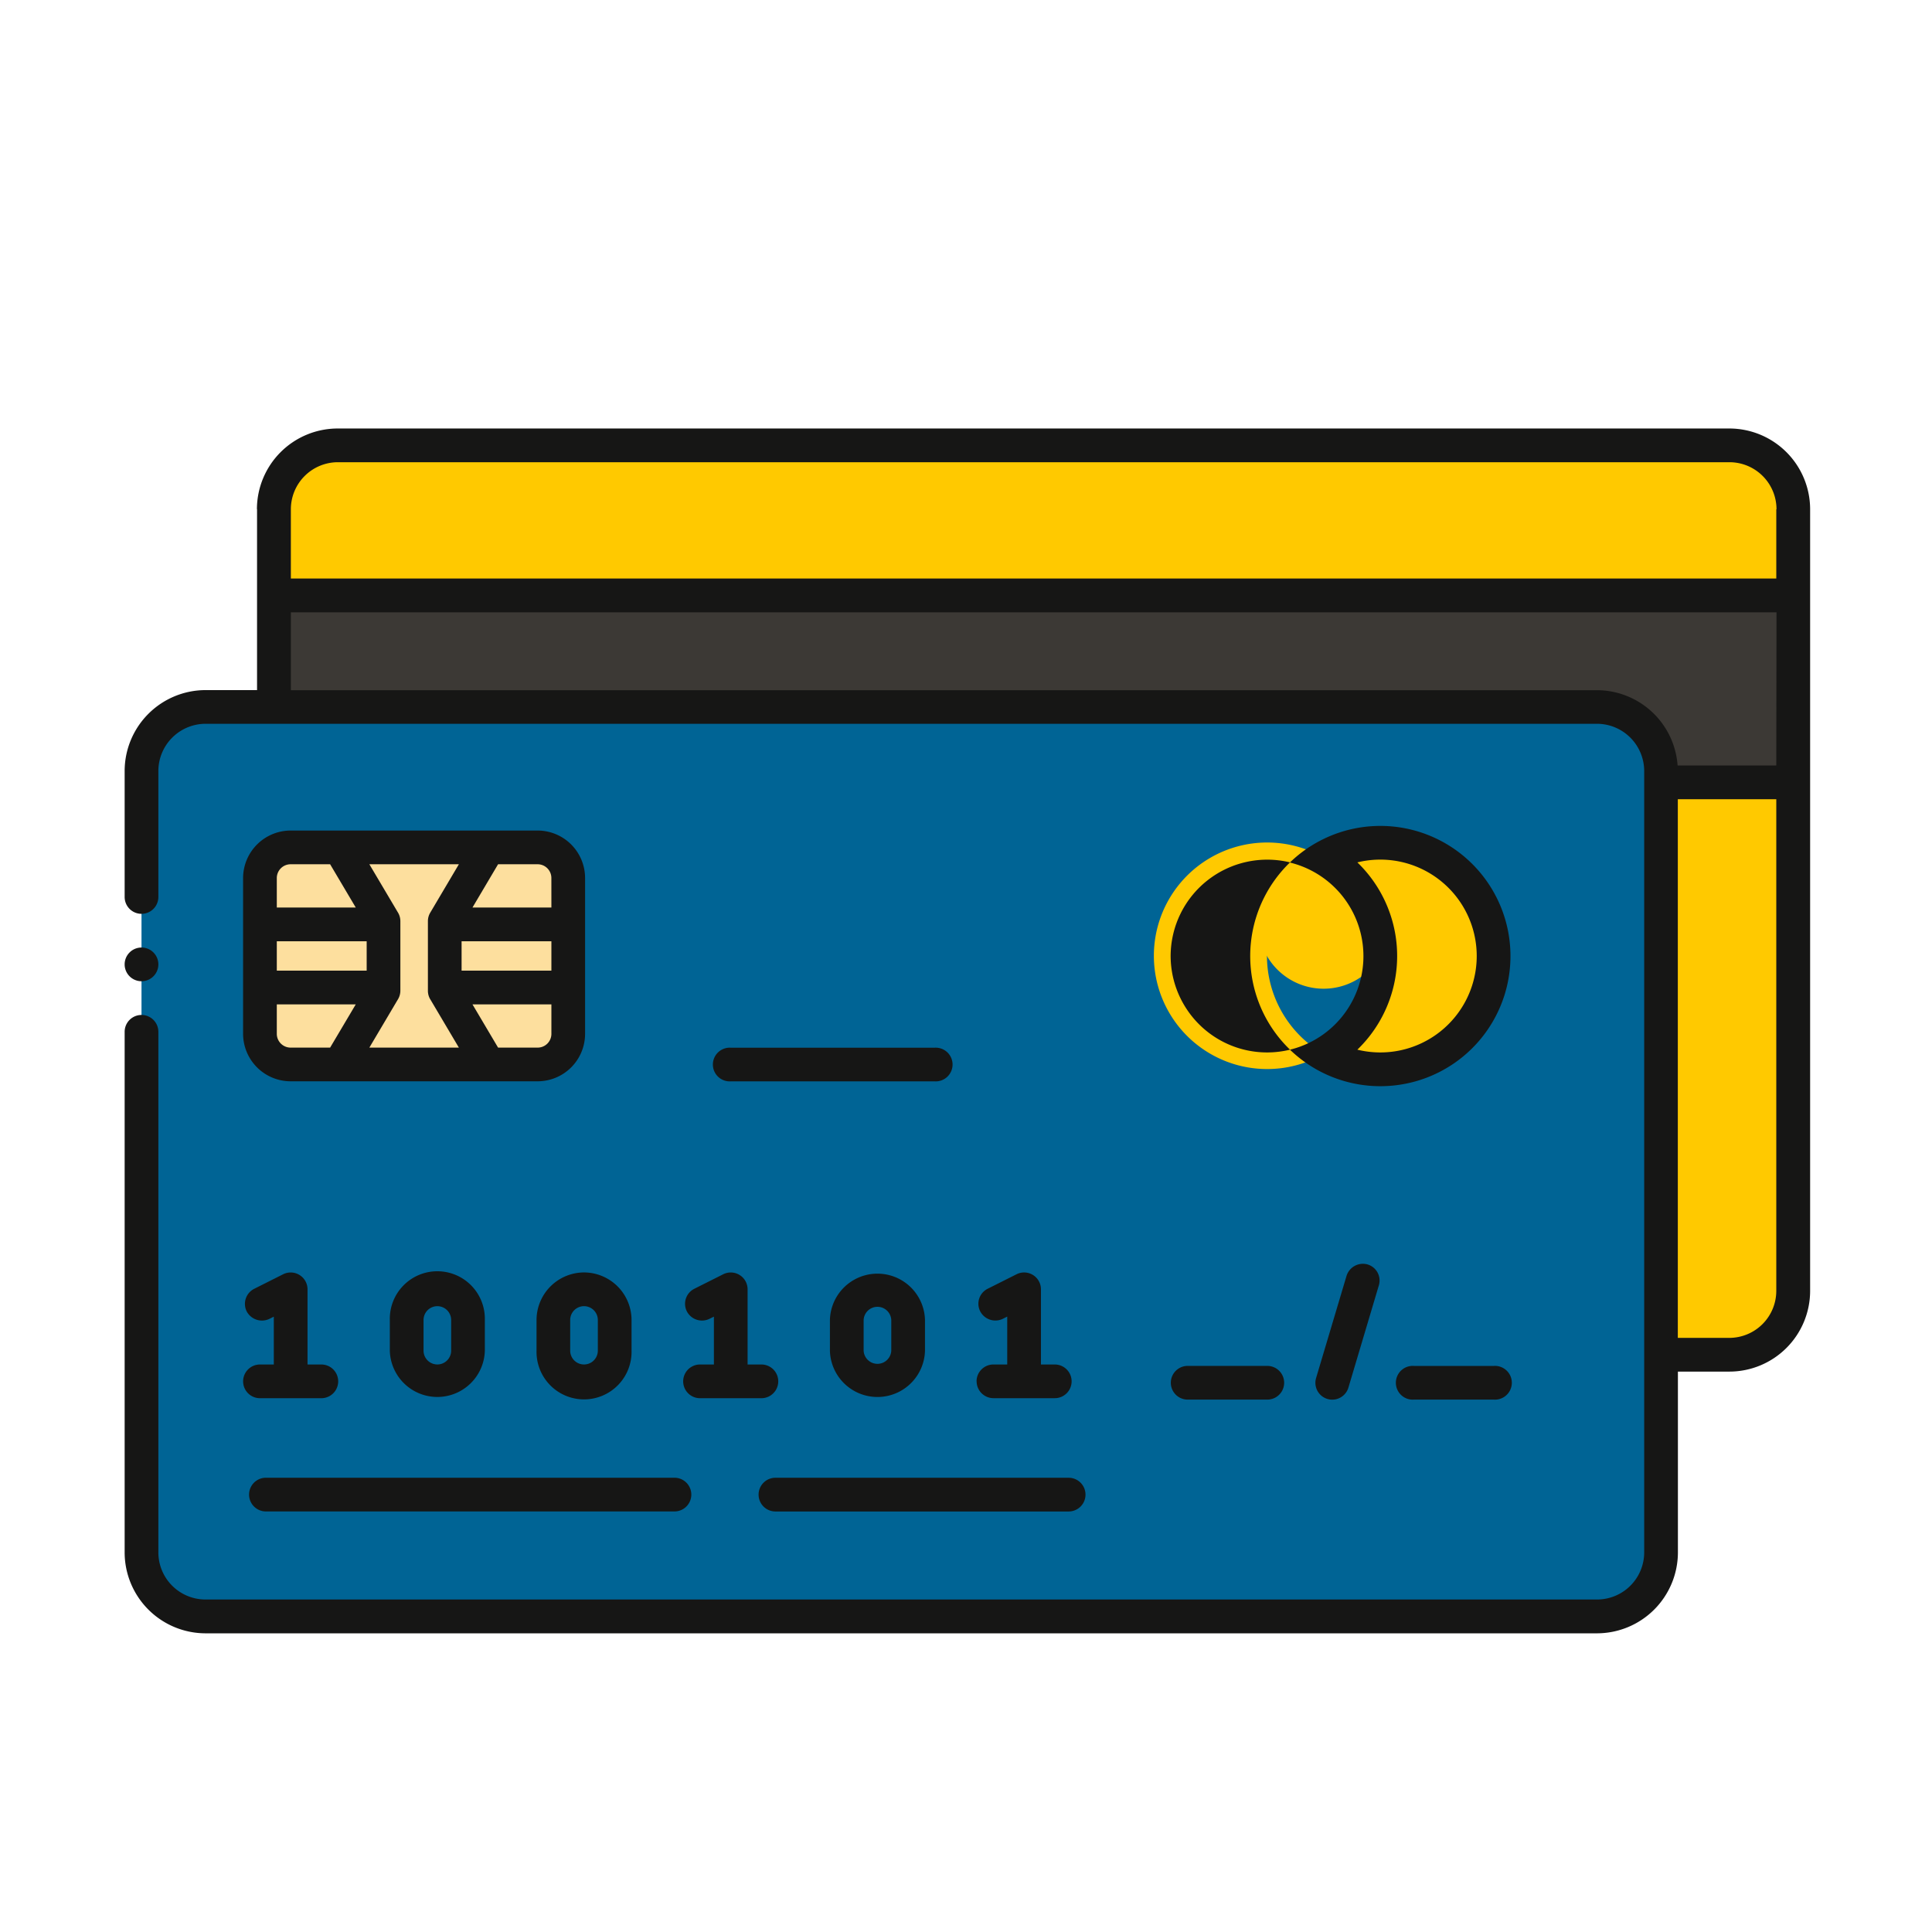 <svg xmlns="http://www.w3.org/2000/svg" width="62" height="62" viewBox="0 0 62 62"><defs><style>.a{fill:#fff;}.b{fill:#006495;}.c{fill:#ffc900;}.d{fill:#fddf9e;}.e{fill:#3c3935;}.f{fill:#f3b108;}.g{fill:#b8def8;}.h{fill:#f1f1f1;}.i{fill:#161615;}</style></defs><g transform="translate(-245 -1440)"><rect class="a" width="62" height="62" transform="translate(245 1440)"/><g transform="translate(-524 153)"><path class="b" d="M1044.32,1231.065H999.659a2.054,2.054,0,0,0-2.052,2.051V1258.2a2.053,2.053,0,0,0,2.052,2.051h44.661a2.051,2.051,0,0,0,2.051-2.051v-25.082a2.051,2.051,0,0,0-2.051-2.051" transform="translate(-224.066 78.622)"/><path class="c" d="M1035.544,1242.2a3.635,3.635,0,1,1,0-6.3,3.636,3.636,0,0,0,0,6.3" transform="translate(-224.066 78.622)"/><path class="c" d="M1037.362,1239.055a2.1,2.1,0,1,1-1.818-3.148,3.636,3.636,0,0,1,1.818,3.148" transform="translate(-224.066 78.622)"/><path class="c" d="M1041,1239.055a3.638,3.638,0,0,1-5.453,3.149,3.635,3.635,0,0,0,0-6.3,3.638,3.638,0,0,1,5.453,3.148" transform="translate(-224.066 78.622)"/><path class="d" d="M1002.393,1235.572h7.925a.981.981,0,0,1,.983.984v5a.98.98,0,0,1-.983.983h-7.925a.981.981,0,0,1-.984-.983v-5a.982.982,0,0,1,.984-.984" transform="translate(-224.066 78.622)"/><path class="c" d="M1048.565,1222.667H1003.9a2.052,2.052,0,0,0-2.049,2.052v6.346h42.463a2.052,2.052,0,0,1,2.054,2.051v18.734h2.193a2.047,2.047,0,0,0,2.049-2.05v-25.081a2.049,2.049,0,0,0-2.049-2.052" transform="translate(-224.066 78.622)"/><path class="e" d="M1050.614,1227.481v6h-4.243v-.364a2.052,2.052,0,0,0-2.052-2.053h-42.465v-3.583Z" transform="translate(-224.066 78.622)"/><path class="f" d="M1050.08,1218.378" transform="translate(-224.066 78.622)"/><path class="g" d="M1031.288,1258.3" transform="translate(-224.066 78.622)"/><path class="g" d="M1026.076,1234.137" transform="translate(-224.066 78.622)"/><path class="h" d="M1044.319,1225.616" transform="translate(-224.066 78.622)"/><path class="i" d="M1001.409,1252.166a.541.541,0,0,0,0,1.082h1.969a.541.541,0,1,0,0-1.082h-.443v-2.413a.541.541,0,0,0-.784-.482l-.925.465a.542.542,0,0,0-.244.725.555.555,0,0,0,.728.242l.143-.072v1.535Z" transform="translate(-224.066 78.622)"/><path class="i" d="M1008.625,1251.722v-.984a1.525,1.525,0,1,0-3.049,0v.984a1.525,1.525,0,0,0,3.049,0m-1.967,0v-.984a.443.443,0,0,1,.886,0v.984a.443.443,0,0,1-.886,0" transform="translate(-224.066 78.622)"/><path class="i" d="M1011.808,1249.212a1.529,1.529,0,0,0-1.524,1.526v.984a1.525,1.525,0,1,0,3.049,0v-.984a1.529,1.529,0,0,0-1.525-1.526m.443,2.51a.443.443,0,1,1-.887,0v-.984a.443.443,0,1,1,.887,0Z" transform="translate(-224.066 78.622)"/><path class="i" d="M1015.531,1252.166a.541.541,0,0,0,0,1.082h1.969a.541.541,0,0,0,0-1.082h-.443v-2.413a.54.54,0,0,0-.783-.482l-.926.465a.539.539,0,0,0-.24.725.547.547,0,0,0,.725.24l.143-.071v1.536Z" transform="translate(-224.066 78.622)"/><path class="i" d="M1022.75,1251.722v-.984a1.526,1.526,0,0,0-3.051,0v.984a1.526,1.526,0,0,0,3.051,0m-1.969,0v-.984a.444.444,0,0,1,.887,0v.984a.444.444,0,0,1-.887,0" transform="translate(-224.066 78.622)"/><path class="i" d="M1024.407,1252.706a.542.542,0,0,0,.541.541h1.967a.54.54,0,1,0,0-1.081h-.444v-2.414a.54.54,0,0,0-.782-.482l-.928.466a.537.537,0,0,0-.239.724.549.549,0,0,0,.727.24l.14-.071,0,1.537h-.443a.541.541,0,0,0-.541.54" transform="translate(-224.066 78.622)"/><path class="i" d="M1017.41,1256.342a.541.541,0,0,0,.541.541h9.409a.541.541,0,1,0,0-1.082h-9.409a.541.541,0,0,0-.541.541" transform="translate(-224.066 78.622)"/><path class="i" d="M1001.6,1255.8a.541.541,0,0,0,0,1.082h13.11a.541.541,0,0,0,0-1.082Z" transform="translate(-224.066 78.622)"/><path class="i" d="M1031.18,1252.211a.541.541,0,1,0,0,1.082h2.555a.541.541,0,0,0,0-1.082Z" transform="translate(-224.066 78.622)"/><path class="i" d="M1038.443,1252.212a.542.542,0,1,0,0,1.081H1041a.542.542,0,1,0,0-1.081Z" transform="translate(-224.066 78.622)"/><path class="i" d="M1036.279,1249.318l-.978,3.281a.541.541,0,0,0,1.037.309l.977-3.282a.538.538,0,0,0-.363-.671.551.551,0,0,0-.673.363" transform="translate(-224.066 78.622)"/><path class="i" d="M1001.315,1224.718v5.806h-1.656a2.6,2.6,0,0,0-2.593,2.593v4.046a.541.541,0,0,0,1.082,0v-4.046a1.518,1.518,0,0,1,1.511-1.512h44.661a1.518,1.518,0,0,1,1.51,1.512v25.08a1.513,1.513,0,0,1-1.51,1.511H999.659a1.513,1.513,0,0,1-1.511-1.511V1241.49a.541.541,0,0,0-1.082,0V1258.2a2.6,2.6,0,0,0,2.593,2.593h44.661a2.6,2.6,0,0,0,2.592-2.593v-5.806h1.653a2.593,2.593,0,0,0,2.59-2.591v-25.082a2.594,2.594,0,0,0-2.59-2.592H1003.9a2.594,2.594,0,0,0-2.589,2.592m48.758,25.082a1.51,1.51,0,0,1-1.508,1.509h-1.652v-17.286h3.16Zm0-16.86h-3.167a2.6,2.6,0,0,0-2.588-2.416H1002.4v-2.5h47.676Zm0-8.222v2.223H1002.4v-2.223a1.511,1.511,0,0,1,1.507-1.51h44.661a1.511,1.511,0,0,1,1.508,1.51" transform="translate(-224.066 78.622)"/><path class="i" d="M998.148,1239.326a.541.541,0,1,1-.541-.541.541.541,0,0,1,.541.541" transform="translate(-224.066 78.622)"/><path class="i" d="M1023.061,1242h-6.544a.541.541,0,1,0,0,1.08h6.544a.541.541,0,1,0,0-1.08" transform="translate(-224.066 78.622)"/><path class="i" d="M1010.319,1235.031h-7.927a1.528,1.528,0,0,0-1.525,1.524v5a1.527,1.527,0,0,0,1.525,1.523h7.927a1.524,1.524,0,0,0,1.523-1.523v-5a1.525,1.525,0,0,0-1.523-1.524m-8.37,1.524a.443.443,0,0,1,.443-.442h1.268l.823,1.389h-2.534Zm1.711,5.442h-1.268a.443.443,0,0,1-.443-.441v-.947h2.534Zm1.173-2.47h-2.884v-.943h2.884Zm2.04.918.919,1.552h-2.873l.919-1.552a.535.535,0,0,0,.076-.275v-2.229a.531.531,0,0,0-.075-.275l-.92-1.553h2.873l-.919,1.553a.531.531,0,0,0-.075.275v2.229a.535.535,0,0,0,.074.275Zm3.888,1.111a.441.441,0,0,1-.442.441h-1.269l-.822-1.388h2.533Zm0-2.029h-2.882v-.943h2.882Zm0-2.025h-2.533l.822-1.389h1.269a.441.441,0,0,1,.441.442Z" transform="translate(-224.066 78.622)"/><path class="i" d="M1035.544,1235.3a4.176,4.176,0,1,0,4.037.221,4.173,4.173,0,0,0-4.037-.221m-4.911,3.759a3.1,3.1,0,0,1,3.831-3.006,4.17,4.17,0,0,0,0,6.01,3.1,3.1,0,0,1-3.831-3m4.911,2.5a3.091,3.091,0,1,1,1.276-2.5,3.089,3.089,0,0,1-1.276,2.5m1.081.5a4.174,4.174,0,0,0,0-6.01,3.094,3.094,0,1,1,0,6.01" transform="translate(-224.066 78.622)"/></g></g></svg>